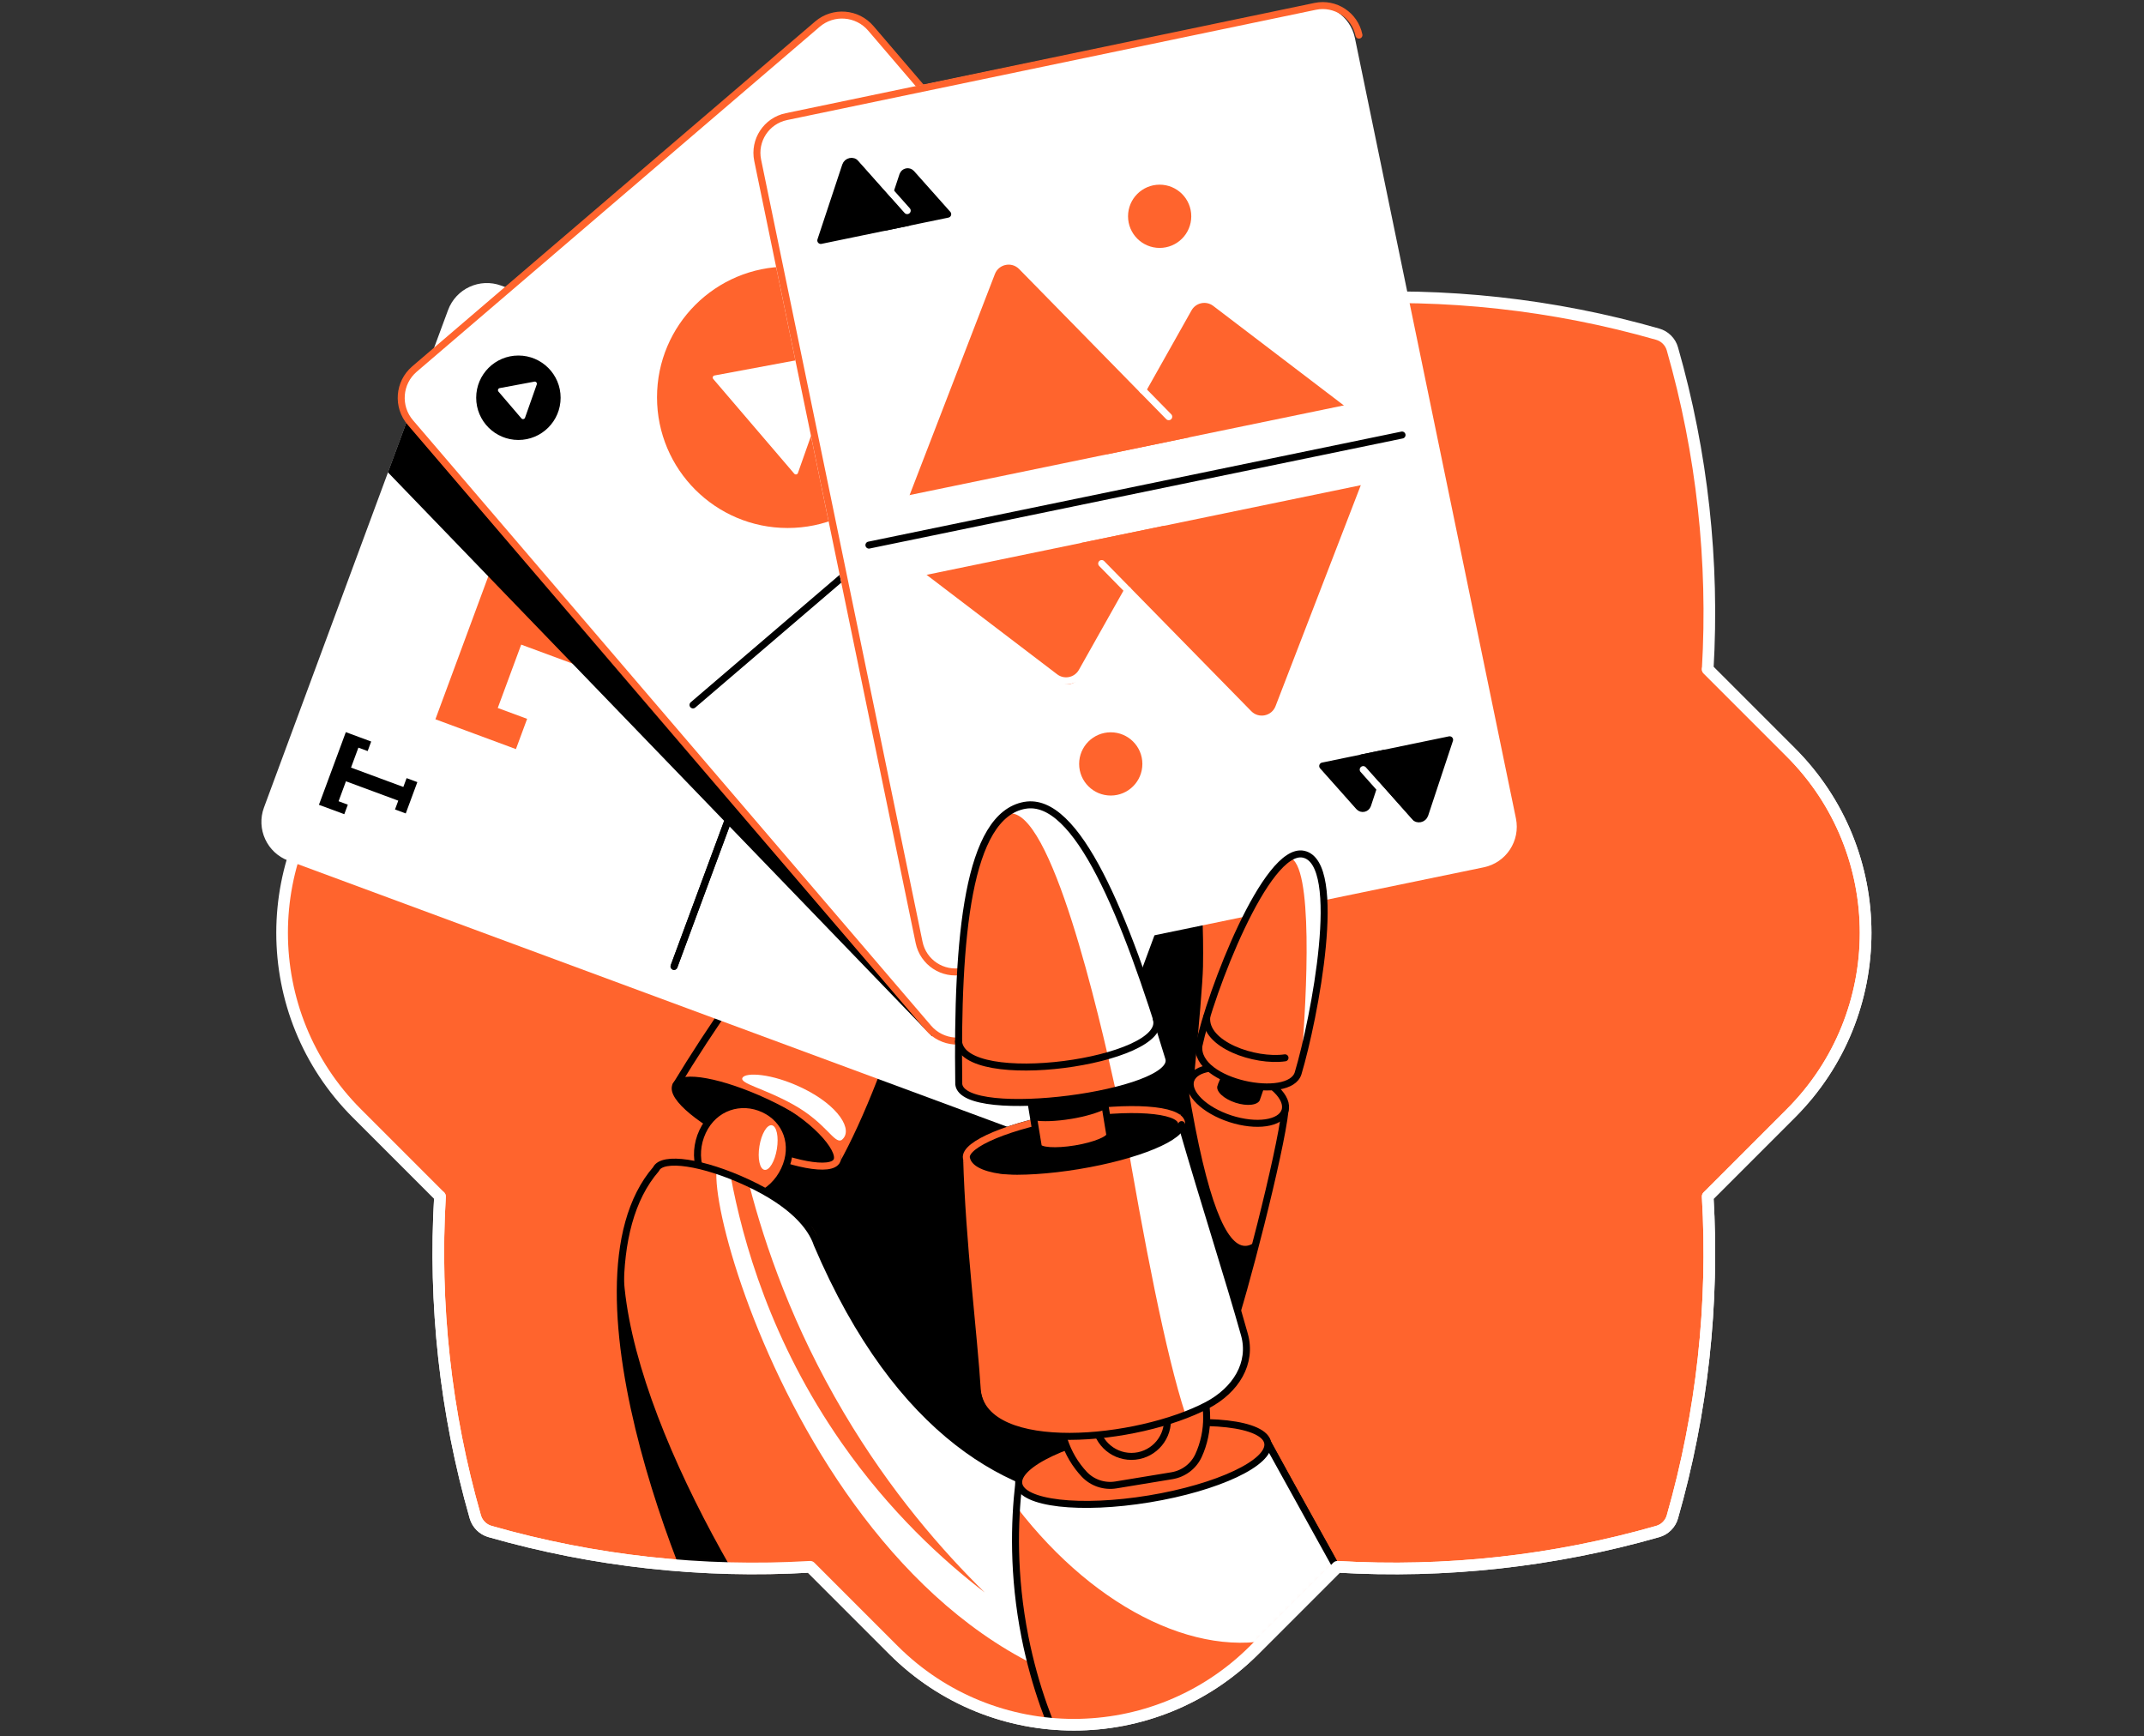 <svg width="368" height="298" viewBox="0 0 368 298" fill="none" xmlns="http://www.w3.org/2000/svg">
<rect x="0" y="0" width="368" height="298" fill="#333333" stroke="none"/>
<g clip-path="url(#clip0_8669_121)">
<path d="M293.114 114.851C294.196 96.386 292.181 77.775 287.051 59.868C286.708 58.661 285.75 57.703 284.543 57.357C266.632 52.226 248.021 50.211 229.56 51.294L215.287 37.02C198.184 19.917 170.455 19.917 153.348 37.02L139.071 51.297C120.61 50.215 102 52.23 84.089 57.364C82.881 57.707 81.927 58.664 81.584 59.868C76.454 77.779 74.435 96.386 75.521 114.851L61.244 129.128C44.145 146.231 44.145 173.96 61.244 191.063L75.521 205.34C74.435 223.804 76.45 242.411 81.584 260.318C81.927 261.526 82.885 262.484 84.089 262.83C102 267.961 120.61 269.976 139.071 268.893L153.348 283.17C170.455 300.277 198.184 300.277 215.287 283.17L229.56 268.897C248.025 269.983 266.636 267.968 284.543 262.837C285.75 262.494 286.708 261.537 287.051 260.329C292.181 242.415 294.196 223.808 293.114 205.343L307.391 191.066C324.498 173.963 324.498 146.234 307.391 129.131L293.114 114.854V114.851Z" fill="#FF642D" stroke="white" stroke-width="2" stroke-linecap="round" stroke-linejoin="round"/>
<mask id="mask0_8669_121" style="mask-type:luminance" maskUnits="userSpaceOnUse" x="34" y="-16" width="287" height="312">
<path d="M293.114 114.849C294.196 96.385 292.181 77.774 287.051 59.867C286.708 58.659 285.75 57.702 284.543 57.355C266.632 52.225 259.183 -4.226 240.718 -3.143L231.215 -3.937C214.112 -21.04 175.464 -19.457 158.361 -2.354L132.229 -3.161C113.769 -4.244 114.901 7.561 96.991 12.691C95.783 13.034 75.557 25.739 75.214 26.947C70.084 44.858 59.079 27.093 60.169 45.558L40.372 131.481C23.273 148.584 44.141 173.958 61.245 191.061L75.522 205.338C74.435 223.803 76.451 242.41 81.585 260.317C81.928 261.524 82.885 262.482 84.089 262.828C102 267.959 120.611 269.974 139.071 268.892L153.348 283.169C170.455 300.275 198.184 300.275 215.287 283.169L229.56 268.895C248.025 269.981 266.636 267.966 284.543 262.836C285.75 262.493 286.708 261.535 287.051 260.328C292.181 242.413 294.196 223.806 293.114 205.342L307.391 191.065C324.498 173.962 324.498 146.233 307.391 129.13L293.114 114.853V114.849Z" fill="white"/>
</mask>
<g mask="url(#mask0_8669_121)">
<path d="M183.621 188.285L197.502 200.118L209.699 231.048L191.796 260.467L151.726 248.091L118.621 205.392L137.385 170.893L182.889 183.315L183.621 188.285Z" fill="black"/>
<path d="M183.224 198.561C183.689 188.514 192.517 138.816 199.491 139.127C204.893 139.366 206.097 153.726 205.887 165.852C205.794 171.057 203.211 196.642 202.814 199.733C202.132 205.092 183.649 205.46 183.224 198.561Z" fill="black" stroke="black" stroke-width="1.2" stroke-linecap="round" stroke-linejoin="round"/>
<path d="M128.853 192.756L115.995 186.311C127.985 166.514 147.046 141.222 155.918 144.766C164.471 148.181 152.28 184.978 143.992 199.709C139.061 197.561 133.788 194.907 128.857 192.76L128.853 192.756Z" fill="#FF642D"/>
<path d="M115.995 186.311C127.985 166.514 147.046 141.222 155.918 144.766" stroke="black" stroke-width="1.2" stroke-linecap="round" stroke-linejoin="round"/>
<path d="M143.639 199.194C144.56 197.218 139.118 192.73 131.484 189.17C123.85 185.61 116.914 184.326 115.992 186.302C115.071 188.278 120.513 192.766 128.147 196.326C135.781 199.886 142.717 201.17 143.639 199.194Z" fill="black" stroke="black" stroke-width="1.2" stroke-linecap="round" stroke-linejoin="round"/>
<path d="M131.886 187.86C139.521 191.422 144.566 197.228 143.644 199.204C142.723 201.18 135.788 199.897 128.153 196.335" stroke="#FF642D" stroke-width="1.2" stroke-linecap="round" stroke-linejoin="round"/>
<path d="M144.445 195.656C143.148 196.32 141.865 192.758 136.173 189.575C131.186 186.781 126.891 185.963 127.441 184.969C127.931 184.023 132.361 184.148 137.706 186.72C143.941 189.721 146.595 194.012 144.445 195.656Z" fill="white"/>
<path d="M134.637 200.756C132.644 205.032 127.885 207.029 124.005 205.222C120.128 203.414 118.599 198.483 120.592 194.207C122.586 189.93 127.209 188.536 131.089 190.344C134.966 192.152 136.631 196.479 134.637 200.756Z" fill="#FF642D" stroke="black" stroke-width="1.2" stroke-linecap="round" stroke-linejoin="round"/>
<path d="M133.346 197.188C133.689 195.075 133.297 193.253 132.469 193.119C131.641 192.984 130.692 194.589 130.349 196.702C130.006 198.815 130.399 200.637 131.226 200.772C132.054 200.906 133.003 199.302 133.346 197.188Z" fill="white"/>
<path d="M217.456 247.557C208.745 257.428 198.916 256.475 195.093 257.125C175.336 260.487 151.601 243.494 140.25 213.536C141.304 211.275 135.97 206.551 128.339 202.993C120.703 199.431 113.658 198.38 112.604 200.642C95.104 220.85 119.882 278.851 126.427 288.105C133.884 291.81 164.985 313.708 196.926 305.458C216.745 300.338 225.241 279.709 231.901 273.524C226.634 263.806 222.726 257.275 217.459 247.56L217.456 247.557Z" fill="#FF642D"/>
<path d="M217.456 247.556C208.745 257.428 198.916 256.474 195.093 257.124C175.336 260.486 151.601 243.494 140.25 213.536C139.665 211.045 138.496 208.044 131.358 204.543L128.582 203.264C131.311 213.847 136.099 227.691 144.838 242.451C152.877 256.035 161.777 266.188 169.022 273.298C161.88 267.814 152.755 259.507 144.466 247.631C132.326 230.235 127.488 213.053 125.405 201.803L122.99 200.691C121.711 214.365 151.501 304.764 218.674 290.684C224.469 283.867 228.435 276.739 231.897 273.524C226.631 263.805 222.722 257.274 217.456 247.56V247.556Z" fill="white"/>
<path d="M107.027 213.933C103.064 239.307 121.004 280.434 126.427 288.105C129.435 289.602 136.299 294.057 145.51 298.302C128.467 277.905 105.508 238.282 107.023 213.933H107.027Z" fill="black"/>
<path d="M217.355 247.175C218.752 253.578 168.401 279.484 140.254 213.533C139.228 210.457 135.974 206.548 128.342 202.99C120.707 199.428 113.661 198.377 112.607 200.639C95.108 220.847 119.885 278.848 126.431 288.102C133.887 291.807 164.988 313.705 196.93 305.455C216.748 300.335 225.244 279.706 231.904 273.521C226.638 263.803 222.625 256.89 217.359 247.175H217.355Z" stroke="black" stroke-width="1.2" stroke-linecap="round" stroke-linejoin="round"/>
<path d="M77.467 53.425L45.873 138.791C44.626 142.161 46.346 145.904 49.716 147.151L177.957 194.614C181.327 195.861 185.07 194.141 186.317 190.771L217.912 105.405C219.159 102.035 217.439 98.292 214.069 97.045L85.827 49.582C82.457 48.335 78.715 50.055 77.467 53.425Z" fill="white" stroke="white" stroke-width="1.2" stroke-linecap="round" stroke-linejoin="round"/>
<path d="M115.691 165.852L148.079 78.318" stroke="black" stroke-width="1.2" stroke-linecap="round" stroke-linejoin="round"/>
<path d="M59.054 126.469L58.754 127.287L55.349 136.487L55.045 137.305L54.742 138.12L59.097 139.731L59.701 138.099L58.114 137.509L59.379 134.086L68.361 137.409L67.8 138.92L69.644 139.603L71.634 134.226L69.79 133.543L69.23 135.058L60.251 131.735L61.516 128.309L63.106 128.899L63.71 127.262L59.358 125.651L59.054 126.469Z" fill="black"/>
<path d="M88.426 86.44L87.465 89.037L76.654 118.256L75.693 120.849L74.735 123.443L88.555 128.56L90.477 123.368L85.436 121.503L89.459 110.628L117.977 121.178L116.194 125.987L122.05 128.156L128.371 111.071L122.518 108.902L120.739 113.715L92.221 103.16L96.247 92.285L101.285 94.15L103.207 88.958L89.388 83.846L88.426 86.44Z" fill="#FF642D"/>
<path d="M148.079 78.318L115.691 165.852" stroke="black" stroke-width="1.2" stroke-linecap="round" stroke-linejoin="round"/>
<path d="M204.715 117.698L205.018 116.883L208.423 107.683L208.723 106.865L209.027 106.047L204.675 104.439L204.068 106.072L205.658 106.658L204.39 110.084L195.411 106.761L195.972 105.246L194.128 104.564L192.138 109.945L193.978 110.627L194.539 109.112L203.521 112.435L202.253 115.858L200.667 115.272L200.059 116.905L204.411 118.516L204.715 117.698Z" fill="black"/>
<path d="M175.343 157.724L176.304 155.13L187.115 125.911L188.076 123.318L189.037 120.72L175.214 115.607L173.295 120.799L178.337 122.664L174.31 133.539L145.795 122.989L147.575 118.176L141.719 116.011L135.398 133.096L141.254 135.262L143.034 130.453L171.548 141.003L167.525 151.879L162.484 150.014L160.562 155.205L174.385 160.318L175.343 157.724Z" fill="black"/>
<path d="M74.642 61.015L67.279 80.919L160.397 177.424L74.642 61.015Z" fill="black" stroke="black" stroke-width="1.2" stroke-miterlimit="10"/>
<path d="M140.295 4.148L71.141 63.336C68.411 65.673 68.092 69.78 70.428 72.51L159.345 176.397C161.681 179.127 165.788 179.446 168.518 177.109L237.672 117.921C240.402 115.584 240.721 111.477 238.384 108.747L149.468 4.86C147.131 2.13 143.024 1.811 140.295 4.148Z" fill="white" stroke="#FF642D" stroke-width="1.2" stroke-linecap="round" stroke-linejoin="round"/>
<path d="M118.949 120.979L189.863 60.291" stroke="black" stroke-width="1.2" stroke-linecap="round" stroke-linejoin="round"/>
<path d="M135.198 90.614C147.584 90.614 157.625 80.573 157.625 68.187C157.625 55.801 147.584 45.761 135.198 45.761C122.812 45.761 112.772 55.801 112.772 68.187C112.772 80.573 122.812 90.614 135.198 90.614Z" fill="#FF642D"/>
<path d="M143.666 60.522L122.633 64.441C122.354 64.495 122.236 64.827 122.422 65.041L136.331 81.298C136.517 81.512 136.863 81.448 136.956 81.18L144.077 61.004C144.17 60.736 143.941 60.468 143.662 60.518L143.666 60.522Z" fill="white"/>
<path d="M88.98 75.507C92.982 75.507 96.226 72.263 96.226 68.261C96.226 64.259 92.982 61.015 88.98 61.015C84.978 61.015 81.734 64.259 81.734 68.261C81.734 72.263 84.978 75.507 88.98 75.507Z" fill="black"/>
<path d="M91.717 65.499L85.772 66.607C85.493 66.661 85.375 66.993 85.561 67.207L89.495 71.802C89.68 72.016 90.027 71.952 90.12 71.684L92.131 65.982C92.224 65.714 91.996 65.446 91.717 65.496V65.499Z" fill="white"/>
<path d="M173.617 135.508C186.003 135.508 196.044 125.467 196.044 113.081C196.044 100.696 186.003 90.655 173.617 90.655C161.231 90.655 151.19 100.696 151.19 113.081C151.19 125.467 161.231 135.508 173.617 135.508Z" fill="#FF642D"/>
<path d="M165.585 120.372L186.618 116.452C186.897 116.399 187.015 116.066 186.829 115.852L172.92 99.596C172.734 99.381 172.388 99.445 172.295 99.713L165.174 119.889C165.081 120.157 165.31 120.425 165.589 120.375L165.585 120.372Z" fill="white"/>
<path d="M219.835 120.251C223.837 120.251 227.081 117.007 227.081 113.005C227.081 109.003 223.837 105.759 219.835 105.759C215.833 105.759 212.589 109.003 212.589 113.005C212.589 117.007 215.833 120.251 219.835 120.251Z" fill="black"/>
<path d="M217.098 115.771L223.043 114.664C223.322 114.61 223.44 114.278 223.254 114.063L219.32 109.469C219.135 109.254 218.788 109.319 218.695 109.587L216.684 115.289C216.591 115.557 216.819 115.825 217.098 115.775V115.771Z" fill="white"/>
<path d="M224.286 1.596L135.139 19.993C131.62 20.719 129.356 24.16 130.082 27.68L157.718 161.6C158.445 165.119 161.886 167.384 165.405 166.657L254.552 148.261C258.071 147.535 260.335 144.093 259.609 140.574L231.972 6.653C231.246 3.134 227.805 0.87 224.286 1.596Z" fill="white" stroke="white" stroke-width="1.2" stroke-linecap="round" stroke-linejoin="round"/>
<path d="M165.257 166.676C161.823 167.383 158.465 165.175 157.757 161.742L130.05 27.514C129.343 24.081 131.551 20.722 134.984 20.015L225.752 1.089C229.185 0.382 232.544 2.59 233.251 6.024" stroke="#FF642D" stroke-width="1.2" stroke-linecap="round" stroke-linejoin="round"/>
<path d="M149.144 93.549L240.647 74.66" stroke="black" stroke-width="1.2" stroke-linecap="round" stroke-linejoin="round"/>
<path d="M145.138 28.426L140.883 41.264L155.946 38.155L146.957 28.051C146.407 27.433 145.399 27.644 145.138 28.426Z" fill="black" stroke="black" stroke-width="1.2" stroke-linecap="round" stroke-linejoin="round"/>
<path d="M154.967 30.06L152.02 38.956L162.667 36.759L156.439 29.76C155.996 29.26 155.178 29.431 154.971 30.064L154.967 30.06Z" fill="black" stroke="black" stroke-width="1.2" stroke-linecap="round" stroke-linejoin="round"/>
<path d="M147.029 26.389L155.714 36.147" stroke="white" stroke-width="1.2" stroke-linecap="round" stroke-linejoin="round"/>
<path d="M203.926 53.094L189.913 77.986L231.433 69.414L208.71 52.104C207.145 50.914 204.89 51.379 203.926 53.09V53.094Z" fill="#FF642D"/>
<path d="M170.144 46.984L155.435 85.106L204.079 75.066L175.475 45.883C173.828 44.201 170.991 44.786 170.144 46.984Z" fill="#FF642D"/>
<path d="M231.433 69.413L208.606 52.024C207.098 50.873 204.919 51.323 203.99 52.978L196.126 66.947" stroke="white" stroke-width="1.2" stroke-linecap="round" stroke-linejoin="round"/>
<path d="M200.603 71.515L175.354 45.755C173.764 44.133 171.023 44.697 170.205 46.816L155.432 85.099" stroke="white" stroke-width="1.2" stroke-linecap="round" stroke-linejoin="round"/>
<path d="M199.045 42.548C202.042 42.548 204.472 40.118 204.472 37.12C204.472 34.123 202.042 31.693 199.045 31.693C196.048 31.693 193.618 34.123 193.618 37.12C193.618 40.118 196.048 42.548 199.045 42.548Z" fill="#FF642D"/>
<path d="M244.56 139.801L248.815 126.963L233.752 130.072L242.741 140.176C243.291 140.794 244.299 140.583 244.56 139.801Z" fill="black" stroke="black" stroke-width="1.2" stroke-linecap="round" stroke-linejoin="round"/>
<path d="M234.731 138.163L237.678 129.267L227.031 131.464L233.259 138.463C233.702 138.963 234.52 138.792 234.727 138.159L234.731 138.163Z" fill="black" stroke="black" stroke-width="1.2" stroke-linecap="round" stroke-linejoin="round"/>
<path d="M242.669 141.837L233.984 132.08" stroke="white" stroke-width="1.2" stroke-linecap="round" stroke-linejoin="round"/>
<path d="M185.036 116.438L199.781 90.242L158.261 98.813L182.177 117.031C183.114 117.742 184.46 117.464 185.036 116.442V116.438Z" fill="#FF642D"/>
<path d="M219.457 121.503L234.262 83.127L185.618 93.167L214.412 122.543C215.973 124.133 218.653 123.579 219.457 121.503Z" fill="#FF642D"/>
<path d="M158.265 98.814L181.092 116.203C182.6 117.354 184.779 116.904 185.708 115.249L193.572 101.28" stroke="white" stroke-width="1.2" stroke-linecap="round" stroke-linejoin="round"/>
<path d="M189.095 96.715L214.344 122.475C215.934 124.097 218.674 123.532 219.493 121.414L234.266 83.131" stroke="white" stroke-width="1.2" stroke-linecap="round" stroke-linejoin="round"/>
<path d="M190.652 136.532C193.649 136.532 196.079 134.102 196.079 131.105C196.079 128.108 193.649 125.678 190.652 125.678C187.655 125.678 185.225 128.108 185.225 131.105C185.225 134.102 187.655 136.532 190.652 136.532Z" fill="#FF642D"/>
<path d="M220.575 190.521C219.81 197.86 213.34 222.741 211.257 228.489C205.623 225.717 200.178 217.46 194.543 214.684C195.808 210.082 197.248 205.291 198.891 200.343C200.728 194.816 202.428 190.267 204.383 185.362C209.771 187.116 215.191 188.767 220.578 190.521H220.575Z" fill="#FF642D" stroke="black" stroke-width="1.2" stroke-linecap="round" stroke-linejoin="round"/>
<path d="M203.915 186.55C202.153 191.012 200.578 195.268 198.891 200.345C197.248 205.293 195.808 210.084 194.543 214.686C200.178 217.458 205.623 225.715 211.257 228.491C212.172 225.962 213.94 219.727 215.694 212.914C214.987 213.553 214.312 213.836 213.665 213.818C210.56 213.725 207.22 206.644 203.911 186.546L203.915 186.55Z" fill="black"/>
<path d="M220.551 190.637C221.269 188.432 218.233 185.466 213.769 184.013C209.306 182.559 205.105 183.168 204.387 185.372C203.669 187.577 206.706 190.542 211.169 191.996C215.633 193.45 219.833 192.841 220.551 190.637Z" fill="#FF642D" stroke="black" stroke-width="1.2" stroke-linecap="round" stroke-linejoin="round"/>
<path d="M216.269 188.729C216.577 187.785 215.191 186.487 213.174 185.83C211.157 185.174 209.273 185.406 208.965 186.35C208.658 187.294 210.044 188.591 212.061 189.248C214.078 189.905 215.962 189.672 216.269 188.729Z" fill="black"/>
<path d="M212.254 187.321L209.031 186.132L210.643 182.216L217.649 184.688L216.338 188.511L212.254 187.321Z" fill="black"/>
<path d="M205.776 179.491C207.727 170.291 217.342 145.256 223.73 146.599C230.8 148.089 225.591 174.882 222.815 184.178C221.372 189.02 205.123 185.918 205.776 179.487V179.491Z" fill="#FF642D"/>
<path d="M223.369 182.217C226.202 171.595 230.357 147.993 223.733 146.596C222.972 146.436 222.161 146.654 221.325 147.175C225.452 148.226 224.33 170.62 223.369 182.217Z" fill="white"/>
<path d="M205.776 179.491C207.727 170.291 217.342 145.256 223.73 146.599C230.8 148.089 225.591 174.882 222.815 184.178C221.372 189.02 205.123 185.918 205.776 179.487V179.491Z" stroke="black" stroke-width="1.2" stroke-linecap="round" stroke-linejoin="round"/>
<path d="M220.561 181.544C215.405 182.284 206.645 179.286 207.127 174.52" stroke="black" stroke-width="1.2" stroke-linecap="round" stroke-linejoin="round"/>
<path d="M182.96 301.818C180.445 296.666 177.648 289.624 175.929 280.956C173.814 270.277 174.121 261.106 174.85 254.689L178.519 253.377L217.577 247.665L231.897 273.525L226.284 294.797L210.896 303.101L182.96 301.825V301.818Z" fill="#FF642D"/>
<path d="M231.897 273.521L217.577 247.661L178.519 253.374L174.85 254.685C174.711 255.904 174.589 257.226 174.496 258.637C188.327 276.633 206.937 285.454 221.179 280.617C224.119 279.62 227.985 277.662 231.901 273.521H231.897Z" fill="white"/>
<path d="M182.96 301.818C180.445 296.666 177.648 289.624 175.929 280.956C173.814 270.277 174.121 261.106 174.85 254.689L178.519 253.377L217.577 247.665L231.897 273.525L226.284 294.797L210.896 303.101L182.96 301.825V301.818Z" stroke="black" stroke-width="1.2" stroke-linecap="round" stroke-linejoin="round"/>
<path d="M197.234 257.243C209.033 255.303 218.15 251.005 217.598 247.645C217.045 244.284 207.032 243.133 195.232 245.074C183.433 247.014 174.316 251.312 174.869 254.672C175.422 258.033 185.435 259.184 197.234 257.243Z" fill="#FF642D" stroke="black" stroke-width="1.2" stroke-linecap="round" stroke-linejoin="round"/>
<path d="M206.201 237.772L192.607 230.944L192.56 230.99L192.503 230.962L181.81 241.78C181.81 243.524 182.063 247.825 185.061 251.773C185.397 252.22 185.747 252.627 186.093 252.999C187.49 254.489 189.538 255.171 191.553 254.842L201.149 253.263C203.164 252.931 204.887 251.627 205.73 249.769C205.941 249.305 206.141 248.808 206.316 248.279C207.888 243.581 206.752 239.426 206.194 237.772H206.201Z" fill="#FF642D" stroke="black" stroke-width="1.2" stroke-linecap="round" stroke-linejoin="round"/>
<path d="M194.193 249.947C197.613 249.947 200.385 247.175 200.385 243.756C200.385 240.336 197.613 237.564 194.193 237.564C190.773 237.564 188.001 240.336 188.001 243.756C188.001 247.175 190.773 249.947 194.193 249.947Z" stroke="black" stroke-width="1.2" stroke-linecap="round" stroke-linejoin="round"/>
<path d="M202.571 191.202L165.314 198.648C165.721 213.2 167.744 228.828 168.362 238.753C169.962 249.943 195.333 247.442 207.241 241.14C212.125 238.556 214.973 233.955 213.601 229.042C210.928 219.492 206.516 204.815 202.575 191.202H202.571Z" fill="#FF642D"/>
<path d="M193.25 192.734L192.953 192.952C196.294 212.674 200.088 232.489 203.482 242.757C204.843 242.282 206.123 241.735 207.291 241.113C212.164 238.52 214.576 232.878 213.2 227.53C210.731 217.929 206.744 206.268 202.814 192.691C203.232 194.781 193.25 192.734 193.25 192.734Z" fill="white"/>
<path d="M185.073 200.057C195.272 198.38 203.22 195.075 202.825 192.677C202.431 190.278 193.843 189.693 183.644 191.37C173.446 193.048 165.498 196.352 165.892 198.751C166.287 201.15 174.875 201.735 185.073 200.057Z" fill="black" stroke="black" stroke-width="1.2" stroke-linecap="round" stroke-linejoin="round"/>
<path d="M202.814 192.693C202.421 190.292 193.832 189.706 183.632 191.385C173.431 193.061 165.403 196.38 165.878 198.767C166.568 202.229 174.256 203.129 185.139 201.632" stroke="#FF642D" stroke-width="1.2" stroke-linecap="round" stroke-linejoin="round"/>
<path d="M190.481 194.691L188.962 185.462L176.686 187.481L178.205 196.72C178.205 196.72 178.205 196.731 178.205 196.734C178.337 197.531 181.192 197.727 184.586 197.17C187.976 196.613 190.62 195.512 190.492 194.716C190.492 194.708 190.484 194.698 190.481 194.691Z" fill="#FF642D" stroke="black" stroke-width="1.2" stroke-miterlimit="10"/>
<path d="M183.814 192.033C186.311 191.622 188.473 190.971 189.763 190.303L188.966 185.458L176.69 187.477L177.479 192.275C178.905 192.522 181.231 192.454 183.814 192.029V192.033Z" fill="black"/>
<path d="M175.907 138.208C166.114 139.948 164.21 160.621 164.563 186.077C165.31 192.662 202.3 187.742 200.617 181.625C193.107 156.859 184.818 136.629 175.904 138.212L175.907 138.208Z" fill="#FF642D"/>
<path d="M173.049 139.634C180.377 138.223 188.659 174.294 191.503 187.135C197.116 185.731 201.203 183.751 200.617 181.625C200.617 181.625 200.617 181.618 200.617 181.615C193.618 158.974 185.375 138.741 177.165 138.144C177.158 138.144 177.154 138.144 177.147 138.144C176.965 138.13 176.783 138.133 176.604 138.141C176.372 138.151 176.143 138.169 175.911 138.212C174.786 138.412 173.764 138.919 172.838 139.691L173.056 139.638L173.049 139.634Z" fill="white"/>
<path d="M164.524 178.734C165.31 187.134 200.663 182.161 198.469 174.883" stroke="black" stroke-width="1.2" stroke-linecap="round" stroke-linejoin="round"/>
<path d="M175.907 138.208C166.114 139.948 164.21 160.621 164.563 186.077C165.31 192.662 202.3 187.742 200.617 181.625C193.107 156.859 184.818 136.629 175.904 138.212L175.907 138.208Z" stroke="black" stroke-width="1.2" stroke-linecap="round" stroke-linejoin="round"/>
<path d="M167.718 238.762C169.319 249.952 195.333 247.441 207.237 241.142C212.121 238.558 214.969 233.957 213.597 229.044C210.924 219.494 206.755 206.621 202.814 193.005" stroke="black" stroke-width="1.2" stroke-linecap="round" stroke-linejoin="round"/>
</g>
<path d="M75.518 205.339C74.432 223.803 76.447 242.411 81.581 260.318C81.924 261.525 82.882 262.483 84.086 262.829C101.996 267.96 120.607 269.975 139.068 268.892L153.345 283.169C170.452 300.276 198.18 300.276 215.284 283.169L229.557 268.896C248.021 269.982 266.632 267.967 284.539 262.836C285.747 262.493 286.704 261.536 287.047 260.328C292.178 242.414 294.193 223.807 293.11 205.342L307.387 191.065C324.494 173.962 324.494 146.234 307.387 129.131L293.11 114.854" stroke="white" stroke-width="2" stroke-linecap="round" stroke-linejoin="round"/>
</g>
<defs>
<clipPath id="clip0_8669_121">
<rect width="368" height="297.99" fill="white"/>
</clipPath>
</defs>
</svg>

